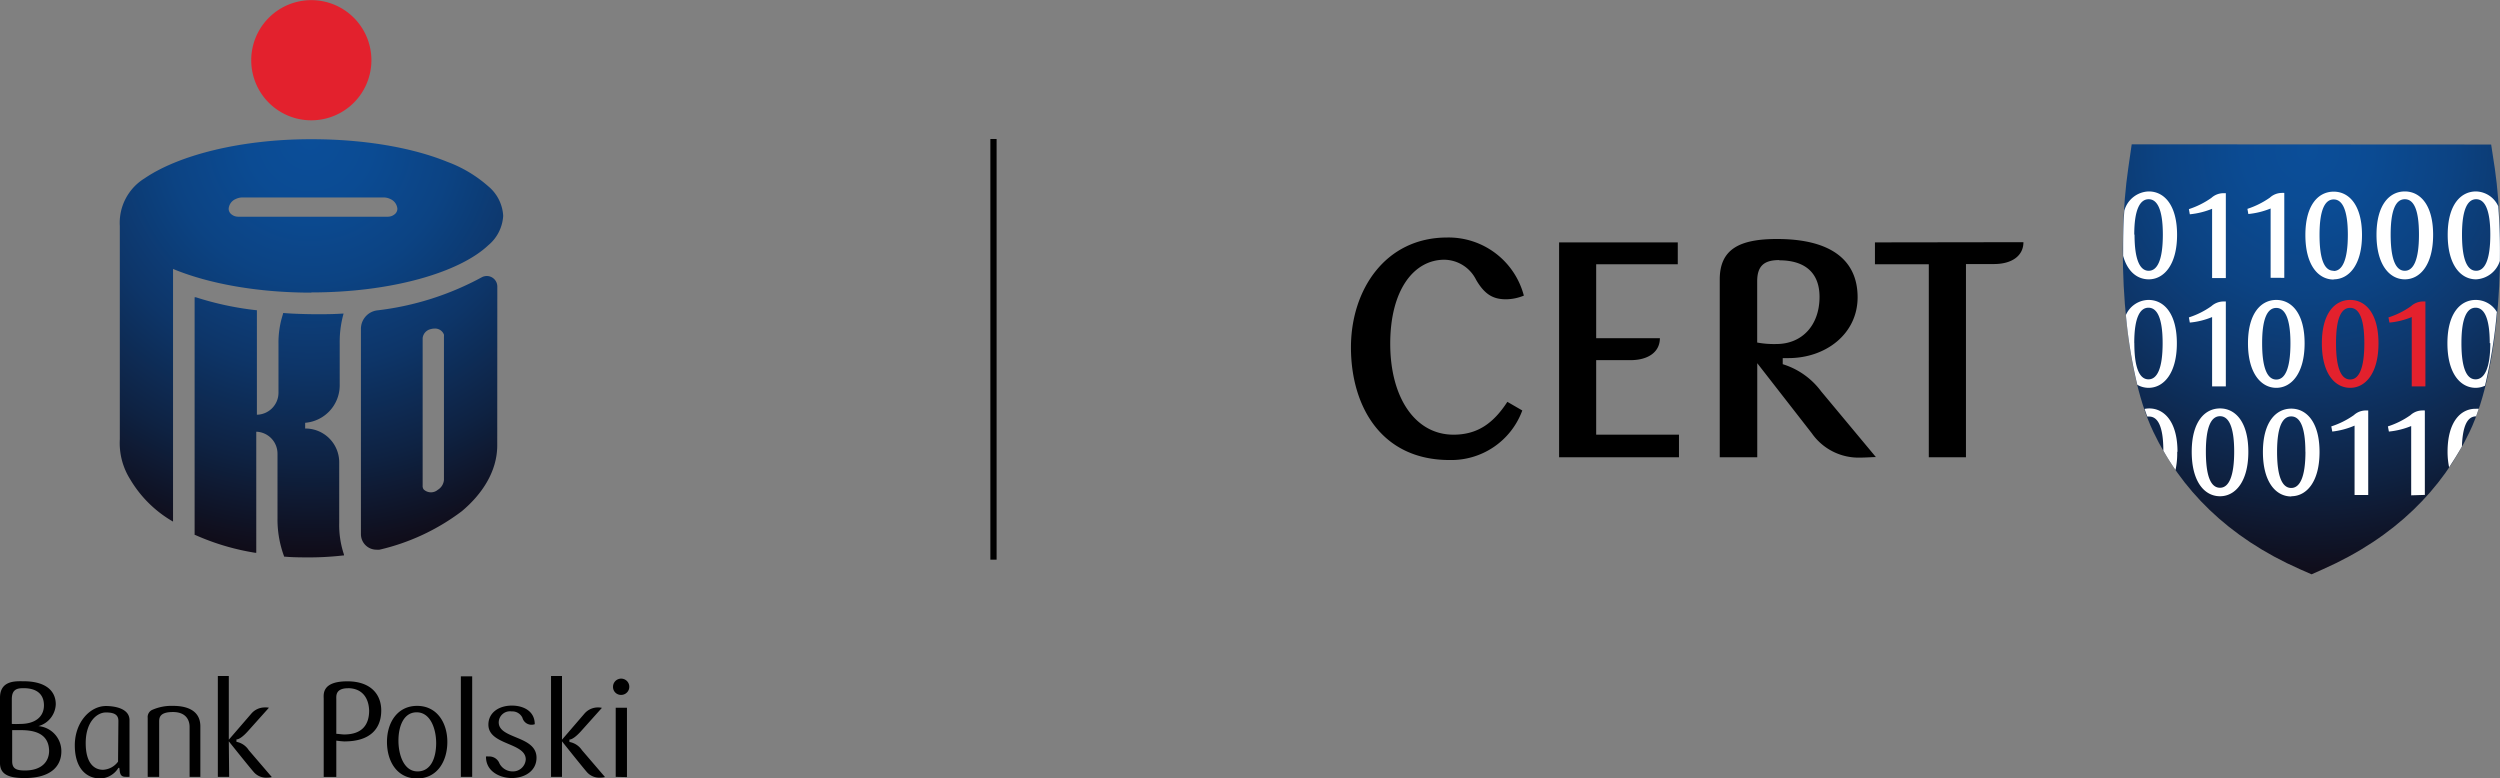 <svg xmlns="http://www.w3.org/2000/svg" xmlns:xlink="http://www.w3.org/1999/xlink" viewBox="0 0 353.25 110"><rect x="0" y="0" width="353.25" height="110" fill="#808080" stroke="none"/><defs><style>.cls-1{fill:url(#radial-gradient);}.cls-2{fill:#fff;}.cls-3{fill:#e3212d;}.cls-4{fill:url(#radial-gradient-2);}.cls-5{fill:url(#radial-gradient-3);}.cls-6{fill:url(#radial-gradient-4);}</style><radialGradient id="radial-gradient" cx="331.3" cy="20.46" r="62.15" gradientTransform="translate(4.67 1.45) scale(0.97 0.97)" gradientUnits="userSpaceOnUse"><stop offset="0" stop-color="#0b4e99"/><stop offset="0.15" stop-color="#0b4b93"/><stop offset="0.34" stop-color="#0c4383"/><stop offset="0.55" stop-color="#0d3568"/><stop offset="0.78" stop-color="#0e2242"/><stop offset="1" stop-color="#100c18"/></radialGradient><radialGradient id="radial-gradient-2" cx="39.55" cy="18.48" r="60.63" gradientTransform="translate(5.46 1.75) scale(0.97 0.97)" xlink:href="#radial-gradient"/><radialGradient id="radial-gradient-3" cx="39.55" cy="18.48" r="60.63" gradientTransform="translate(5.46 1.75) scale(0.97 0.97)" xlink:href="#radial-gradient"/><radialGradient id="radial-gradient-4" cx="39.56" cy="18.48" r="60.63" gradientTransform="translate(5.46 1.75) scale(0.97 0.97)" xlink:href="#radial-gradient"/></defs><title>pkobp_cert_logo</title><g id="Layer_2" data-name="Layer 2"><g id="Layer_1-2" data-name="Layer 1"><path class="cls-1" d="M352,20.42l.52,3.4c1.55,10.73.84,28-3.57,37.21-3.85,8.07-10.46,14.87-20.73,19.41l-1.59.71L325,80.44C314.72,75.9,308.11,69.1,304.26,61c-4.41-9.23-5.12-26.48-3.54-37.21l.49-3.4Z"/><path class="cls-2" d="M302,54.37a69,69,0,0,1-1.61-9.86,3.55,3.55,0,0,1,3.2-2.13c2.14,0,4,1.86,4,6.13s-1.88,6.29-4,6.29A3.19,3.19,0,0,1,302,54.37Zm-.42-5.89c0,3.61.78,5.12,2,5.12s2-1.51,2-5.12-.81-5-2-5S301.57,44.85,301.57,48.48ZM300,36.15c0-2.19,0-4.34.17-6.38a3.69,3.69,0,0,1,3.45-2.72c2.14,0,4,1.86,4,6.13s-1.88,6.29-4,6.29C302,39.47,300.61,38.38,300,36.15Zm1.61-3c0,3.6.78,5.11,2,5.11s2-1.51,2-5.11-.81-5-2-5S301.57,29.52,301.57,33.15Zm6.07,30.69c0-4.27-1.88-6.13-4-6.13a3.5,3.5,0,0,0-.65.07c.12.37.25.73.38,1.08a2.51,2.51,0,0,1,.27,0c1.19,0,2,1.33,2,4.82.53.93,1.1,1.84,1.72,2.73A11.18,11.18,0,0,0,307.64,63.84Zm15.09-24.58v-12a3,3,0,0,0-.4,0,2.53,2.53,0,0,0-1.63.66,11.9,11.9,0,0,1-3.18,1.59l.13.73a11.19,11.19,0,0,0,3.15-.78v9.79ZM314.51,54.6v-12l-.41,0a2.59,2.59,0,0,0-1.63.66,11.61,11.61,0,0,1-3.18,1.59l.13.73a10.78,10.78,0,0,0,3.15-.78v9.8Zm31.33,9.25a10.93,10.93,0,0,0,.22,2.18c.65-1,1.25-1.94,1.81-2.94.1-3.06.84-4.25,2-4.26.13-.35.25-.71.38-1.07a2.52,2.52,0,0,0-.37,0C347.71,57.71,345.84,59.58,345.84,63.85Zm-28.2-15.34c0-4.27,1.86-6.13,4-6.13s4,1.86,4,6.13-1.88,6.29-4,6.29S317.64,52.78,317.64,48.51Zm2,0c0,3.61.78,5.12,2,5.12s2-1.51,2-5.12-.81-5-2-5S319.64,44.85,319.64,48.48ZM339.8,27.05c-2.15,0-4,1.86-4,6.13s1.87,6.29,4,6.29,4-2,4-6.29S341.93,27.05,339.8,27.05Zm0,11.21c-1.24,0-2-1.51-2-5.11s.78-5,2-5,2,1.36,2,5S341,38.26,339.8,38.26Zm13,5.88a70.08,70.08,0,0,1-1.67,10.36,3.14,3.14,0,0,1-1.31.3c-2.15,0-4-2-4-6.29s1.87-6.13,4-6.13A3.46,3.46,0,0,1,352.84,44.14Zm-1,4.34c0-3.63-.82-5-2-5s-2,1.35-2,5,.78,5.12,2,5.12S351.88,52.09,351.88,48.48Zm-9.17,21.45V58a3,3,0,0,0-.41,0,2.49,2.49,0,0,0-1.62.66,11.8,11.8,0,0,1-3.19,1.59l.14.73a11.19,11.19,0,0,0,3.15-.78v9.79ZM314.51,27.3l-.41,0a2.53,2.53,0,0,0-1.63.66,11.9,11.9,0,0,1-3.18,1.59l.13.73a11.11,11.11,0,0,0,3.15-.78v9.79h1.94Zm-.82,42.82c-2.16,0-4-2-4-6.28s1.86-6.13,4-6.13,4,1.86,4,6.13S315.82,70.12,313.69,70.12Zm0-1.2c1.2,0,2-1.51,2-5.11s-.81-5-2-5-2,1.36-2,5S312.45,68.92,313.69,68.92Zm39.54-32.05a3.71,3.71,0,0,1-3.37,2.6c-2.15,0-4-2-4-6.29s1.87-6.13,4-6.13A3.54,3.54,0,0,1,353,29.14C353.2,31.59,353.27,34.2,353.23,36.87Zm-1.35-3.72c0-3.63-.82-5-2-5s-2,1.36-2,5,.78,5.11,2,5.11S351.88,36.75,351.88,33.15Zm-19.18,27v9.79h1.93V58l-.41,0a2.49,2.49,0,0,0-1.62.66,11.8,11.8,0,0,1-3.19,1.59l.14.73A11.19,11.19,0,0,0,332.7,60.14Zm-8.95,10c-2.15,0-4-2-4-6.28s1.87-6.13,4-6.13,4,1.86,4,6.13S325.88,70.12,323.75,70.12Zm2-6.31c0-3.63-.81-5-2-5s-2,1.36-2,5,.78,5.11,2,5.11S325.76,67.41,325.76,63.81Zm4-24.34c-2.16,0-4-2-4-6.29s1.86-6.13,4-6.13,4,1.86,4,6.13S331.87,39.47,329.74,39.47Zm0-1.21c1.2,0,2-1.51,2-5.11s-.81-5-2-5-2,1.36-2,5S328.5,38.26,329.74,38.26Z"/><path class="cls-3" d="M332.08,54.8c-2.15,0-4-2-4-6.29s1.86-6.13,4-6.13,4,1.86,4,6.13S334.22,54.8,332.08,54.8Zm0-11.3c-1.23,0-2,1.35-2,5s.78,5.12,2,5.12,2-1.51,2-5.12S333.29,43.5,332.08,43.5Zm8.7,11.1V44.8a10.86,10.86,0,0,1-3.15.78l-.14-.73a11.52,11.52,0,0,0,3.19-1.59,2.54,2.54,0,0,1,1.62-.66l.41,0v12Z"/><path d="M215.32,41.77a6.75,6.75,0,0,1-2.5.52c-1.76,0-3-.6-4.25-2.76a5.09,5.09,0,0,0-4.48-2.83c-4.3,0-7.65,4.25-7.65,11.87s3.53,12.85,8.94,12.85c3.32,0,5.6-1.54,7.61-4.64L215.1,58A10.68,10.68,0,0,1,204.82,65c-9.67,0-13.93-7.62-13.93-15.92,0-8.08,4.82-15.52,13.59-15.52A11,11,0,0,1,215.32,41.77Zm10.22,9.12V61.42h11.7v3.19H220.3V34.25h16.77v3.09H225.54V47.79h9c0,1.94-1.63,3.1-4.17,3.1ZM262.48,42c0,5.2-4.52,8.6-9.76,8.6h-.82v.86a10.65,10.65,0,0,1,5.42,3.83l7.74,9.29c-.34,0-1.46.08-2.24.08A8.05,8.05,0,0,1,256,61.21l-7.7-9.89V64.61H243V39.49c0-4.26,2.75-5.72,8.09-5.72C258.91,33.77,262.48,36.91,262.48,42Zm-11.09-5.25c-2.11,0-3.1.82-3.1,3v8.65a13,13,0,0,0,2.71.21c3.65,0,6.1-2.67,6.1-6.66C257.1,38.5,255,36.78,251.39,36.78Zm34.52-2.53c0,1.93-1.63,3.09-4.17,3.09h-3.95V64.61h-5.25V37.34h-7.61V34.25Z"/><path class="cls-3" d="M44,17A8.49,8.49,0,1,0,35.5,8.49,8.48,8.48,0,0,0,44,17Z"/><path class="cls-4" d="M44,41.32c11.24,0,20.89-2.79,25-6.67a5.82,5.82,0,0,0,2.1-4.16A5.82,5.82,0,0,0,69,26.33a18.35,18.35,0,0,0-5.79-3.46c-4.9-2-11.7-3.2-19.21-3.2h-.06c-10.09,0-18.82,2.32-23.51,5.53a7.38,7.38,0,0,0-3.5,6.75c0,.19,0,21.54,0,21.54v8.57a9.62,9.62,0,0,0,1.46,5.66,16.67,16.67,0,0,0,5.87,5.87l.19.11V38l.22.09c4.91,2,11.75,3.26,19.32,3.26ZM32.55,30.14a1,1,0,0,1-.24-.64,1.63,1.63,0,0,1,1-1.38,2.2,2.2,0,0,1,1-.22H54.15a2.2,2.2,0,0,1,1,.22,1.65,1.65,0,0,1,1,1.38,1,1,0,0,1-.24.64,1.51,1.51,0,0,1-1.09.48H33.64A1.49,1.49,0,0,1,32.55,30.14Z"/><path class="cls-5" d="M47.93,73.9V65.29a4.77,4.77,0,0,0-4.76-4.74h-.05v-.81A5.31,5.31,0,0,0,48,54.54V48.48a14.8,14.8,0,0,1,.5-4l.05-.17h-.18c-.8.06-2,.09-3.27.09-1.89,0-3.92-.07-5-.17h-.1l0,.1a13,13,0,0,0-.65,4.3v6.87a3.11,3.11,0,0,1-3.05,3.1V43.83h-.1A43.17,43.17,0,0,1,27.66,42l-.16,0V75.59l.08,0a33.89,33.89,0,0,0,8.49,2.52l.14,0V61a3.1,3.1,0,0,1,3,3.11V73.4a15,15,0,0,0,.92,5.18l0,.07h.08c.65.07,1.78.11,3.06.11a42.39,42.39,0,0,0,5.18-.27h.15l0-.14A13.13,13.13,0,0,1,47.93,73.9Z"/><path class="cls-6" d="M70.27,40.47A1.49,1.49,0,0,0,68.78,39a1.54,1.54,0,0,0-.67.16,40.84,40.84,0,0,1-14.84,4.7A2.63,2.63,0,0,0,51,46.54V75.49a2.19,2.19,0,0,0,2.18,2.18,2.3,2.3,0,0,0,.45,0,30.82,30.82,0,0,0,11.63-5.44c2.77-2.32,5-5.54,5-9.31Zm-7.54,7.22V67.81a1.81,1.81,0,0,1-.87,1.4,1.49,1.49,0,0,1-2-.06.83.83,0,0,1-.14-.53V47.77a1.46,1.46,0,0,1,1.17-1.27,1.71,1.71,0,0,1,.49-.07,1.33,1.33,0,0,1,1.35.85,1.35,1.35,0,0,1,0,.29Z"/><path d="M3.46,109.94c-2.34,0-3.46-.58-3.46-2.13V98.59c0-2.49,2.27-2.33,3.29-2.33,3.37,0,4.59,1.51,4.59,3.25a3.33,3.33,0,0,1-2.45,3.09v0a3.55,3.55,0,0,1,3.24,3.56C8.67,108.09,7.4,109.94,3.46,109.94Zm-.13-12.7c-.85,0-1.66.11-1.66,1.55v3.5a11,11,0,0,0,1.21,0c2,0,3.33-.94,3.33-2.63C6.21,98.24,5.36,97.24,3.33,97.24ZM3,103.17c-.68,0-1,0-1.28,0v4.38c0,1,.49,1.32,1.79,1.32,2.39,0,3.43-1.26,3.43-2.8C6.89,104.17,5.66,103.17,3,103.17Zm15.3,6.59a4.15,4.15,0,0,1-.59,0c-.44,0-.72-.19-.79-.81l-.06-.45-.13,0a3.11,3.11,0,0,1-2.52,1.5c-2.16,0-3.64-1.61-3.64-4.68,0-3.27,2.16-5.56,4.4-5.56,1.09,0,3.33.28,3.33,2Zm-1.57-7.88c0-.82-.48-1.21-1.76-1.21S12.11,102,12.11,105c0,2.77,1.14,3.77,2.45,3.77a2.8,2.8,0,0,0,2.12-1.15Zm10.06,7.89v-7.06c0-1-.55-2.1-2.35-2.1s-1.95.72-1.95,1.34v7.82H20.87v-8.34a1.11,1.11,0,0,1,.72-1.16,6.75,6.75,0,0,1,2.88-.53c1.66,0,3.84.47,3.84,2.9v7.13Zm5.59,0H30.78V95.52h1.55v9l3.17-3.67a2.5,2.5,0,0,1,1.93-.89A2.4,2.4,0,0,1,38,100l-3,3.35c-.54.6-1.17,1.13-1.59,1.13v.34A2.65,2.65,0,0,1,35.15,106l3.26,3.8a2.39,2.39,0,0,1-.64.08,2.31,2.31,0,0,1-1.89-.76c-.74-.85-3.55-4.37-3.55-4.37Zm16.37-5a11.65,11.65,0,0,1-1.23-.12v5.13H45.74v-11c0-.62-.34-2.51,3.34-2.51,3.29,0,4.79,1.83,4.79,4.12C53.87,103,52.26,104.76,48.7,104.76Zm.43-7.52c-1.81,0-1.66,1.1-1.66,1.55v4.89c.26,0,.79.09,1.11.09,2.52,0,3.53-1.36,3.53-3.37C52.11,98.68,51.23,97.24,49.13,97.24ZM58.94,110c-2.86,0-4.26-2.44-4.26-5.17s1.47-5.09,4.26-5.09,4.27,2.37,4.27,5.09S61.79,110,58.94,110Zm-.06-9.35c-1.86,0-2.58,2-2.58,4S57.06,109,59,109s2.63-2,2.63-4S60.83,100.65,58.88,100.65Zm6.24,9.12V95.57h1.6v14.2Zm10.69-2.7c0,1.76-1.5,2.84-3.46,2.87-1.67,0-3.68-.9-3.68-3v-.05a2.85,2.85,0,0,1,.4,0,1.53,1.53,0,0,1,1.51,1A2.09,2.09,0,0,0,72.4,109a1.81,1.81,0,0,0,1.89-1.69c0-2.42-5.28-2-5.28-4.92,0-1.68,1.46-2.69,3.32-2.69,1.61,0,3.23.76,3.23,2.63a1.33,1.33,0,0,1-1.74-.91,1.58,1.58,0,0,0-1.42-.9h-.13a1.59,1.59,0,0,0-1.8,1.55C70.47,104.45,75.81,103.92,75.81,107.07Zm3.6,2.7H77.86V95.52h1.55v9l3.16-3.67a2.51,2.51,0,0,1,1.93-.89,2.4,2.4,0,0,1,.55.06l-3,3.35c-.55.6-1.18,1.13-1.59,1.13v.34A2.69,2.69,0,0,1,82.23,106l3.26,3.8a2.52,2.52,0,0,1-.65.08,2.32,2.32,0,0,1-1.89-.76c-.74-.85-3.54-4.37-3.54-4.37Zm8.36-11.58a1.12,1.12,0,0,1-1.15-1.14,1.15,1.15,0,1,1,1.15,1.14ZM87,109.77V100h1.59v9.8Z"/><rect x="139.94" y="19.64" width="0.88" height="59.44"/></g></g></svg>